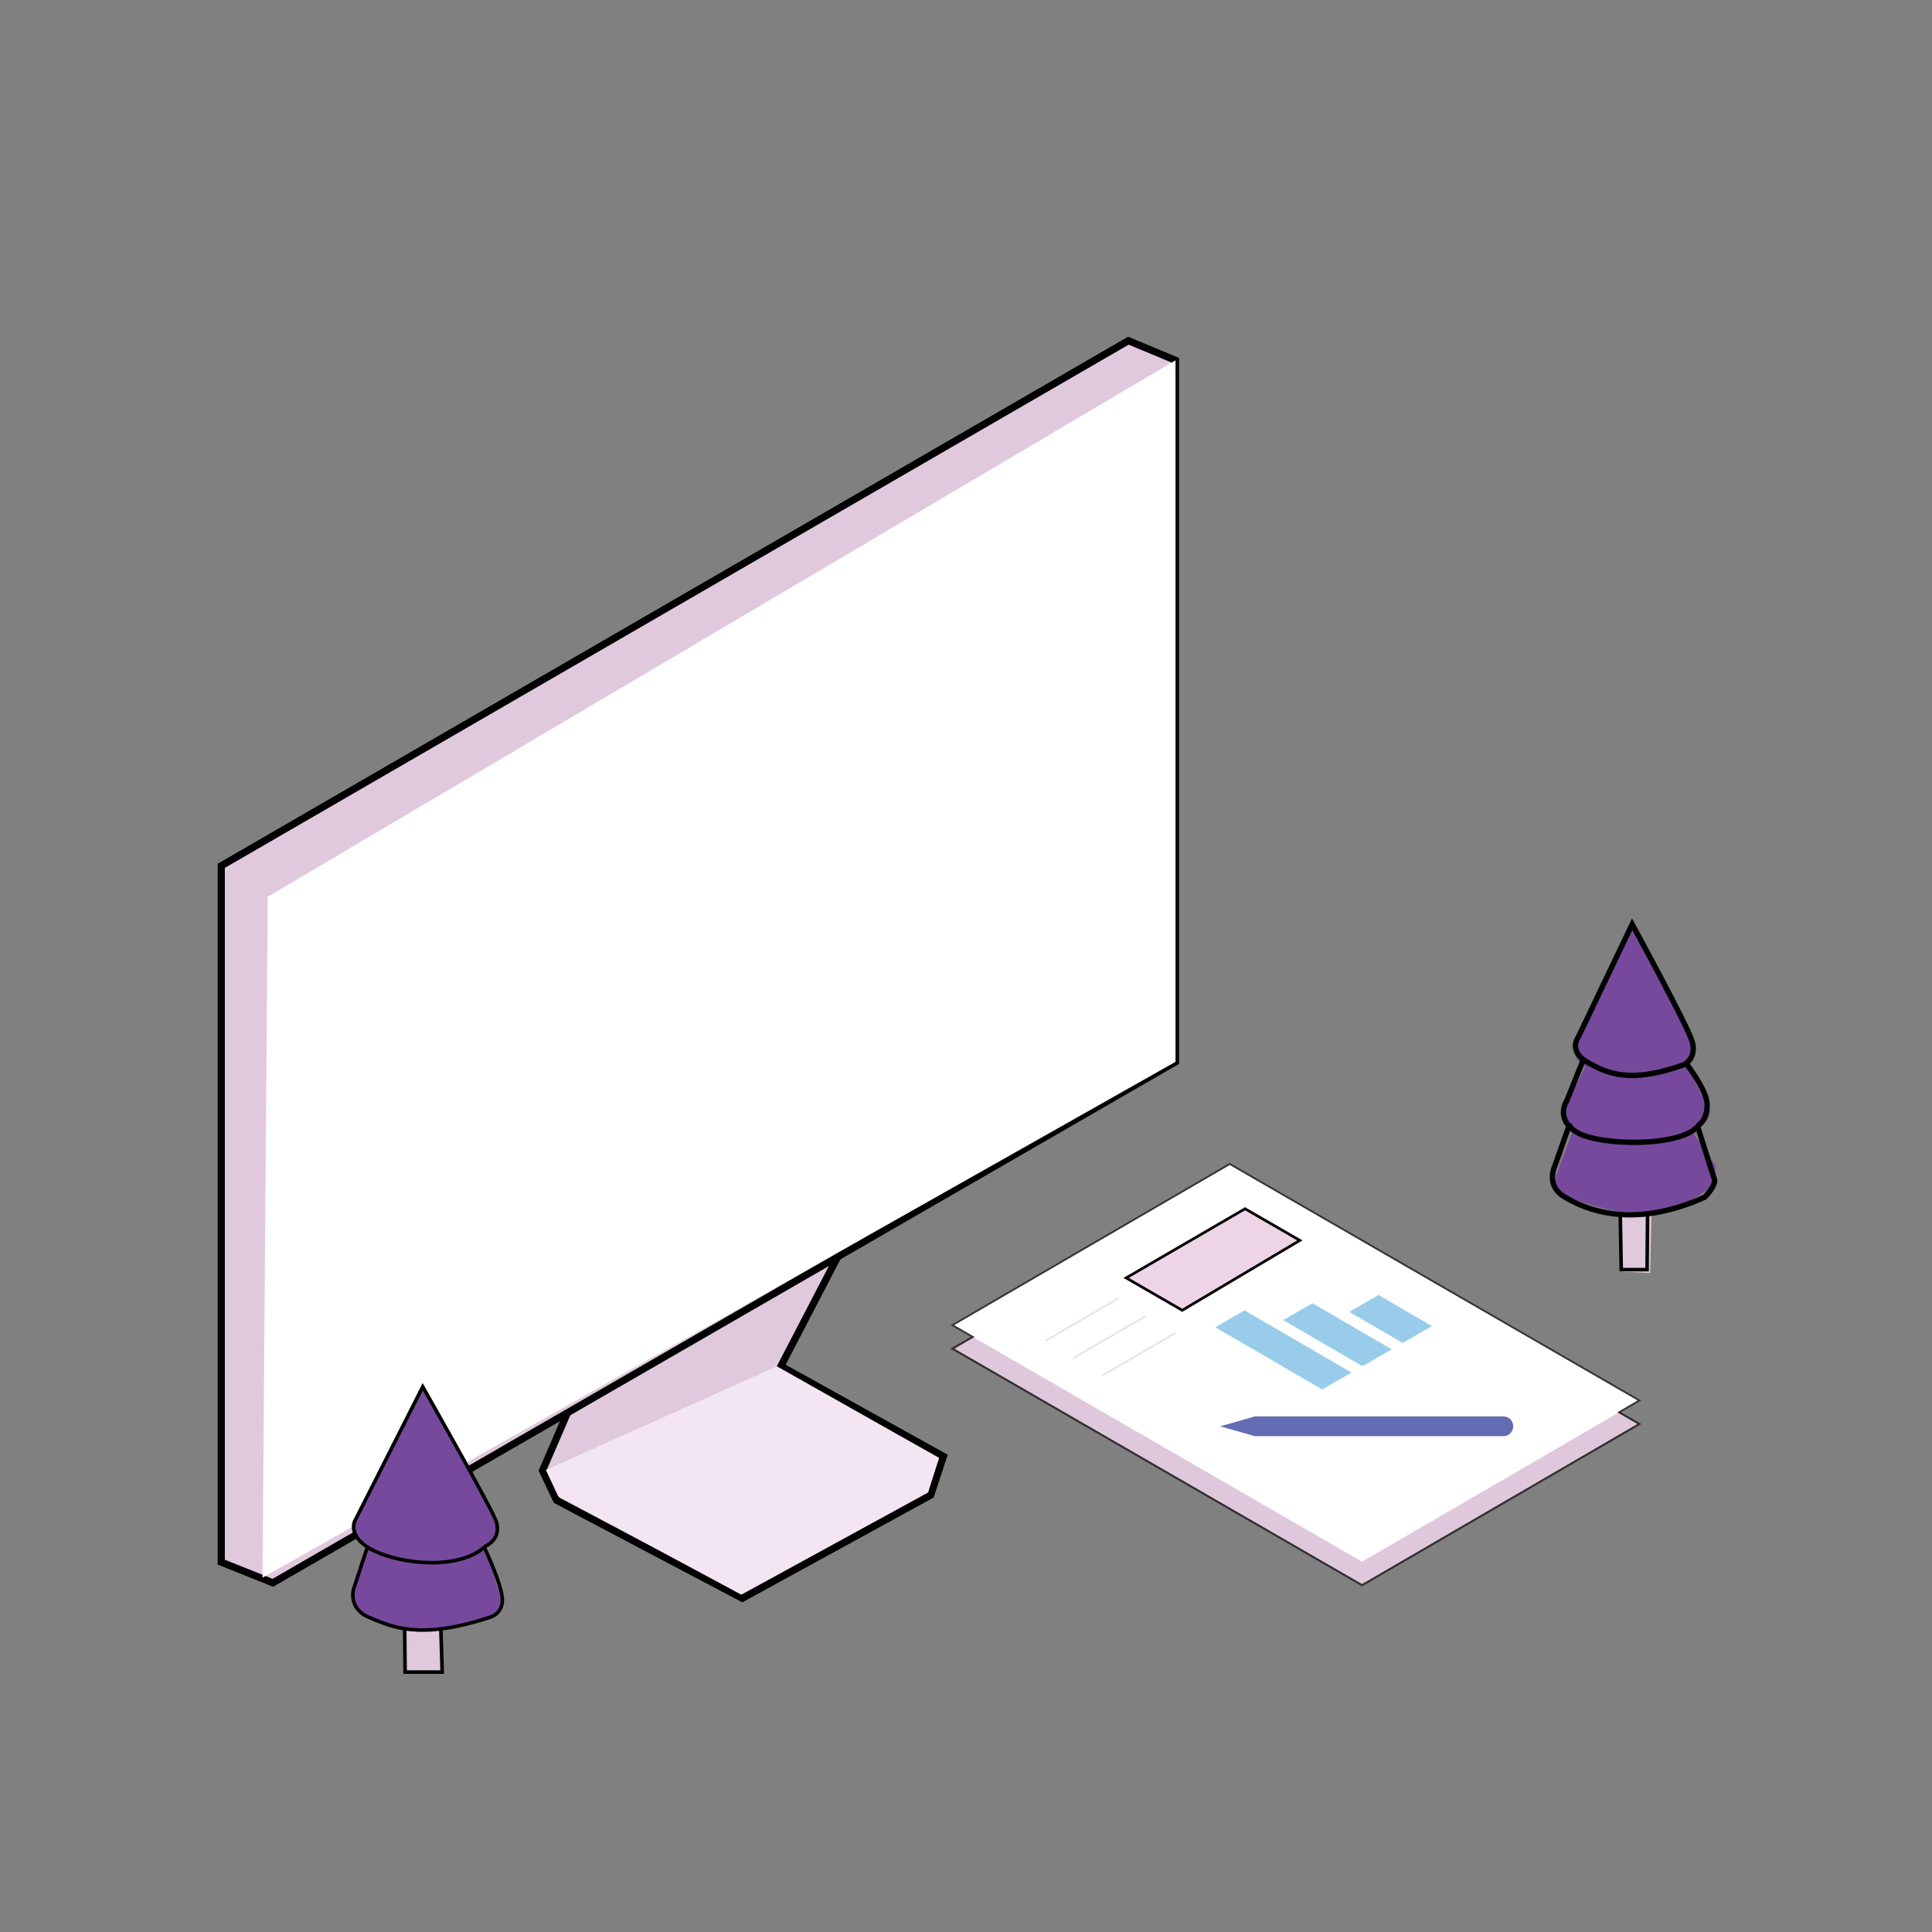 <?xml version="1.0" encoding="utf-8"?>
<!-- Generator: Adobe Illustrator 25.4.1, SVG Export Plug-In . SVG Version: 6.00 Build 0)  -->
<svg version="1.1" xmlns="http://www.w3.org/2000/svg" xmlns:xlink="http://www.w3.org/1999/xlink" x="0px" y="0px"
	 viewBox="0 0 1080 1080" style="enable-background:new 0 0 1080 1080;" xml:space="preserve">
<rect x="0" y="0" width="1080" height="1080" fill="#808080" stroke="none"/>
<style type="text/css">
	.st0{fill:#F7EFF6;stroke:#010101;stroke-miterlimit:10;}
	.st1{fill:none;stroke:#010101;stroke-width:3;stroke-miterlimit:10;stroke-dasharray:12.014,12.014;}
	.st2{fill:none;stroke:#010101;stroke-width:3;stroke-miterlimit:10;stroke-dasharray:11.977,11.977;}
	.st3{fill:none;stroke:#333333;stroke-miterlimit:10;}
	.st4{fill:#FFFFFF;}
	.st5{fill:#E0C9DD;}
	.st6{fill:none;stroke:#DFE5F4;stroke-miterlimit:10;}
	.st7{fill:#77499D;}
	.st8{fill:none;stroke:#FFFFFF;stroke-width:3;}
	.st9{fill:none;stroke:#333333;}
	.st10{fill:#FFFFFF;stroke:#010101;stroke-width:1.5;}
	.st11{fill:#E0C9DD;stroke:#282828;stroke-miterlimit:10;}
	.st12{fill:#FFFFFF;stroke:#303030;stroke-miterlimit:10;}
	.st13{fill:none;stroke:#303030;stroke-miterlimit:10;}
	.st14{fill:#99CCE9;}
	.st15{fill:#EA4A4D;stroke:#2D2E2D;stroke-miterlimit:10;}
	.st16{fill:#FFFFFF;stroke:#010101;stroke-miterlimit:10;}
	.st17{fill:#EDD4E7;}
	.st18{fill:none;stroke:#000000;stroke-width:2;stroke-miterlimit:10;}
	.st19{display:none;}
	.st20{display:inline;fill:#DFE5F4;}
	.st21{display:inline;fill:#FFFFFF;}
	.st22{display:inline;fill:#FDFEFF;}
	.st23{display:inline;fill:#646973;}
	.st24{display:inline;fill:#E2E8F5;}
	.st25{display:inline;fill:#F8BD62;}
	.st26{display:inline;fill:#636BB2;}
	.st27{display:inline;fill:#DEE3F3;}
	.st28{display:inline;fill:#F8BC5F;}
	.st29{display:inline;fill:#DBE1F2;}
	.st30{display:inline;fill:#FBFEFF;}
	.st31{display:inline;fill:#646BB2;}
	.st32{display:inline;fill:#E0E5F4;}
	.st33{display:inline;fill:#70777C;}
	.st34{display:inline;fill:#707378;}
	.st35{display:inline;fill:#DEE1F2;}
	.st36{display:inline;fill:#D6DAEE;}
	.st37{display:inline;fill:#D2D8EA;}
	.st38{display:inline;fill:#E2E3F2;}
	.st39{display:inline;fill:#4B4640;}
	.st40{display:inline;fill:#F8FBFE;}
	.st41{display:inline;fill:#585650;}
	.st42{display:inline;fill:#CED4EC;}
	.st43{display:inline;fill:#404655;}
	.st44{display:inline;fill:#B5BBC7;}
	.st45{display:inline;fill:#4B506E;}
	.st46{display:inline;fill:#8A8F97;}
	.st47{display:inline;fill:#E4E9F6;}
	.st48{display:inline;fill:#5C6066;}
	.st49{display:inline;fill:#E5E8F5;}
	.st50{display:inline;fill:#E5E7F4;}
	.st51{display:inline;fill:#4F5879;}
	.st52{display:inline;fill:#70624F;}
	.st53{display:inline;fill:#E5DDD6;}
	.st54{display:inline;fill:#E2D7DA;}
	.st55{display:inline;fill:#4A5072;}
	.st56{display:inline;fill:#736D63;}
	.st57{display:inline;fill:#A1A6B3;}
	.st58{display:inline;fill:#E6B366;}
	.st59{fill:#77499D;stroke:#000000;stroke-miterlimit:10;}
	.st60{fill:#99CCEB;stroke:#000000;stroke-miterlimit:10;}
	.st61{fill:#E0C9DD;stroke:#000000;stroke-miterlimit:10;}
	.st62{fill:#F8F2F8;}
	.st63{fill:none;stroke:#444444;stroke-width:2;stroke-miterlimit:10;}
	.st64{fill:none;stroke:#333333;stroke-linejoin:bevel;}
	.st65{fill:#EA4A4D;}
	.st66{fill:#99CBEA;}
	.st67{display:inline;fill:#FAFCFE;}
	.st68{display:inline;fill:#313132;}
	.st69{display:inline;fill:#DFE3F3;}
	.st70{display:inline;fill:#F4FBFE;}
	.st71{display:inline;fill:#343536;}
	.st72{display:inline;fill:#EEF2FA;}
	.st73{display:inline;fill:#22252A;}
	.st74{display:inline;fill:#EDF1F6;}
	.st75{display:inline;fill:#303433;}
	.st76{display:inline;fill:#BDC0CF;}
	.st77{display:inline;fill:#E1E1EC;}
	.st78{display:inline;fill:#E2E5EC;}
	.st79{fill:#E0C9DD;stroke:#010101;stroke-miterlimit:10;}
	.st80{fill:#141D27;}
	.st81{fill:#151417;}
	.st82{fill:#15191E;}
	.st83{display:inline;fill:#282A2A;}
	.st84{display:inline;fill:#0F1011;}
	.st85{display:inline;fill:#67676A;}
	.st86{display:inline;fill:#101112;}
	.st87{display:inline;fill:#24272D;}
	.st88{display:inline;fill:#242828;}
	.st89{display:inline;fill:#ECEDF0;}
	.st90{display:inline;fill:#141719;}
	.st91{display:inline;fill:#24252B;}
	.st92{display:inline;fill:#171919;}
	.st93{display:inline;fill:#15191B;}
	.st94{display:inline;fill:#1C2120;}
	.st95{display:inline;fill:#EEF2F4;}
	.st96{display:inline;fill:#141616;}
	.st97{display:inline;fill:#252928;}
	.st98{display:inline;fill:#191918;}
	.st99{display:inline;fill:#151717;}
	.st100{display:inline;fill:#1F2322;}
	.st101{display:inline;fill:#EEF1F5;}
	.st102{display:inline;}
	.st103{fill:#DFE5F4;}
	.st104{fill:#F9FCFD;}
	.st105{fill:#17191F;}
	.st106{fill:#1E2123;}
	.st107{fill:#DCE3F3;}
	.st108{fill:#F4FBFE;}
	.st109{fill:#343337;}
	.st110{display:inline;fill:#1C242A;}
	.st111{display:inline;fill:#14151C;}
	.st112{display:inline;fill:#10181C;}
	.st113{display:inline;fill:#111618;}
	.st114{display:inline;fill:#222731;}
	.st115{fill:#F7EFF6;}
	.st116{fill:none;stroke:#010101;stroke-width:3;stroke-miterlimit:10;}
	.st117{fill:none;stroke:#010101;stroke-width:2;stroke-miterlimit:10;}
	.st118{fill:#618BA0;stroke:#010101;stroke-width:3;}
	.st119{fill:#99CCE9;stroke:#010101;stroke-width:3;}
	.st120{fill:none;stroke:#C6DEEA;stroke-width:3;}
	.st121{fill:#E0C9DD;stroke:#010101;stroke-width:4;stroke-miterlimit:10;}
	.st122{fill:#F3E5F1;}
	.st123{fill:#E0C8DC;stroke:#282828;stroke-miterlimit:10;}
	.st124{fill:#636BB2;}
	.st125{fill:#EDD4E7;stroke:#000000;stroke-width:1.5;stroke-miterlimit:10;}
	.st126{fill:#99CCEB;}
</style>
<g id="Layer_1">
</g>
<g id="Layer_5">
</g>
<g id="Layer_6">
</g>
<g id="Layer_4">
</g>
<g id="Layer_3_00000100381712415665383120000010082060723199742864_">
</g>
<g id="Layer_2">
	<g>
		<polyline class="st121" points="317.9,788.19 303.27,822.08 311.11,838.65 414.92,893.44 520.26,835.77 527.37,814.15 
			436.52,763.69 469,701.17 		"/>
		<polygon class="st122" points="434.3,763.78 305.17,821.7 311.96,836.3 414.22,891.35 518.83,834.22 524.83,814.91 		"/>
		<polygon class="st121" points="123.69,484 630.77,190.45 657.12,201.42 657.12,593.57 152.53,884.79 123.69,873.25 		"/>
		<polygon class="st4" points="149.64,501.3 146.76,881.91 657.12,593.57 657.12,201.42 		"/>
		<g>
			<path class="st7" d="M912.81,514.62l-28.91,62.37c0,0-10.12,13.5,3.18,19.64c13.3,6.13,35.75,7.71,53.97-0.88
				c0,0,10.58-4.04,4.86-13.59C940.18,572.6,912.81,514.62,912.81,514.62z"/>
			<path class="st7" d="M887.41,593.81l-10.98,22.4c0,0-5.49,11.56,3.79,16.6c9.27,5.05,46.72,14.47,68.78-1.84
				c0,0,10.95-6.44,5.28-14.01c-5.67-7.56-17.94-37.19-17.94-37.19L887.41,593.81z"/>
			<polygon class="st5" points="906.7,672.19 905.72,710.79 922.46,711.6 923.35,670.85 			"/>
			<path class="st7" d="M882.26,623.96l-11.51,30.92c0,0-5.18,10.21,5.75,14.1c10.93,3.89,45.55,19.45,76-2.62
				c0,0,7.49-2.29,6.43-14.71l-22.44-33.29L882.26,623.96z"/>
			<g>
				<path class="st116" d="M912.39,516.69l-30.14,63.1c0,0-5.9,7.72,5.15,14.02c11.05,6.31,24.01,12.22,54.34,1.2
					c0,0,6.91-3.67,4.16-12.87C943.16,572.94,912.39,516.69,912.39,516.69z"/>
				<path class="st116" d="M885.48,591.36l-9.57,23.84c0,0-7.02,10.3,5.75,17.86s58.99,8.42,68.14-4.27c0,0,4.88-3.37,4.47-11.8
					c-0.41-8.43-12.52-23.57-12.52-23.57"/>
				<path class="st116" d="M877.59,627.83l-8.46,24.02c0,0-5.11,10.56,4.85,16.81c9.96,6.25,36.8,19.65,79.03,0.54
					c0,0,7.34-7.37,5.05-10.87l-9.08-28.58"/>
				<polyline class="st117" points="921.02,677.45 920.72,709.73 906.28,709.73 905.72,677.78 				"/>
			</g>
		</g>
		<g>
			<polygon class="st11" points="226.23,909.03 226.23,934.4 246.77,934.71 246.77,902 226.23,902.75 			"/>
			<path class="st7" d="M205.8,863.01l-7.67,23.47c0,0-3.54,12.13,8.29,17.68c11.83,5.55,21.43,11.37,62.61,1.1
				c0,0,16.4-2.01,10.51-13.77l-9.5-29.51C270.04,861.99,231.01,876.5,205.8,863.01z"/>
			<path class="st7" d="M236.34,775.31c-0.89,1.93-37.24,74.49-37.24,74.49s-4.06,6.4,4.47,13.55c8.53,7.15,36.21,17.33,67.04,1.35
				c0,0,13.34-5.49,4.86-17.87L236.34,775.31z"/>
			<g id="Layer_3_00000115487195282405825570000015232845765740411309_">
				<path class="st117" d="M236.31,775.22l-38.18,75.45c0,0-3.95,9.2,11.42,16.45c15.38,7.26,47.21,10.83,61.83-2.81
					c0,0,10.27-4.23,5.38-15.36C271.87,837.84,236.31,775.22,236.31,775.22z"/>
				<path class="st117" d="M205.6,864.11l-7.96,24.24c0,0-3.26,10.87,8.79,15.82c12.05,4.95,27.55,13,67.07,0
					c0,0,7.6-1.74,7.31-10.19c-0.28-8.44-10.21-29.29-10.21-29.29"/>
				<polyline class="st117" points="226.23,910.01 226.45,934.71 247.18,934.71 246.42,910.01 				"/>
			</g>
		</g>
		<g>
			<g>
				<path class="st123" d="M916.44,796.02l-155.05,90.11L532.4,753.92l155.05-90.11L916.44,796.02z"/>
				<path class="st4" d="M761.4,872.98l155.04-90.1L687.43,650.67l-155.03,90.1L761.4,872.98z"/>
				<path class="st124" d="M701.54,802.84h138.85c3.05,0,5.53-2.48,5.53-5.53s-2.48-5.53-5.53-5.53H701.54l-19.46,5.53
					L701.54,802.84z"/>
				<path class="st125" d="M726.62,693.39l-65.74,39.07l-31.37-18.11L696,675.71L726.62,693.39z"/>
				<path class="st6" d="M625.31,725.76l-40.84,23.73"/>
				<path class="st6" d="M640.58,735.64l-40.84,23.73"/>
				<path class="st6" d="M656.93,745.24l-40.84,23.73"/>
				<path class="st126" d="M754.22,733.35l29.91,17.38l16.36-9.45l-29.91-17.38L754.22,733.35z"/>
				<path class="st126" d="M717.29,737.95l44.34,25.77l16.36-9.45l-44.34-25.77L717.29,737.95z"/>
				<path class="st126" d="M679.32,741.95l59.81,34.76l16.36-9.45l-59.81-34.76L679.32,741.95z"/>
			</g>
			<path class="st3" d="M905.11,789.47l11.34-6.59L687.43,650.67l-155.03,90.1l11.36,6.56l-11.36,6.6l228.99,132.21l155.05-90.11
				L905.11,789.47z"/>
		</g>
	</g>
</g>
</svg>

